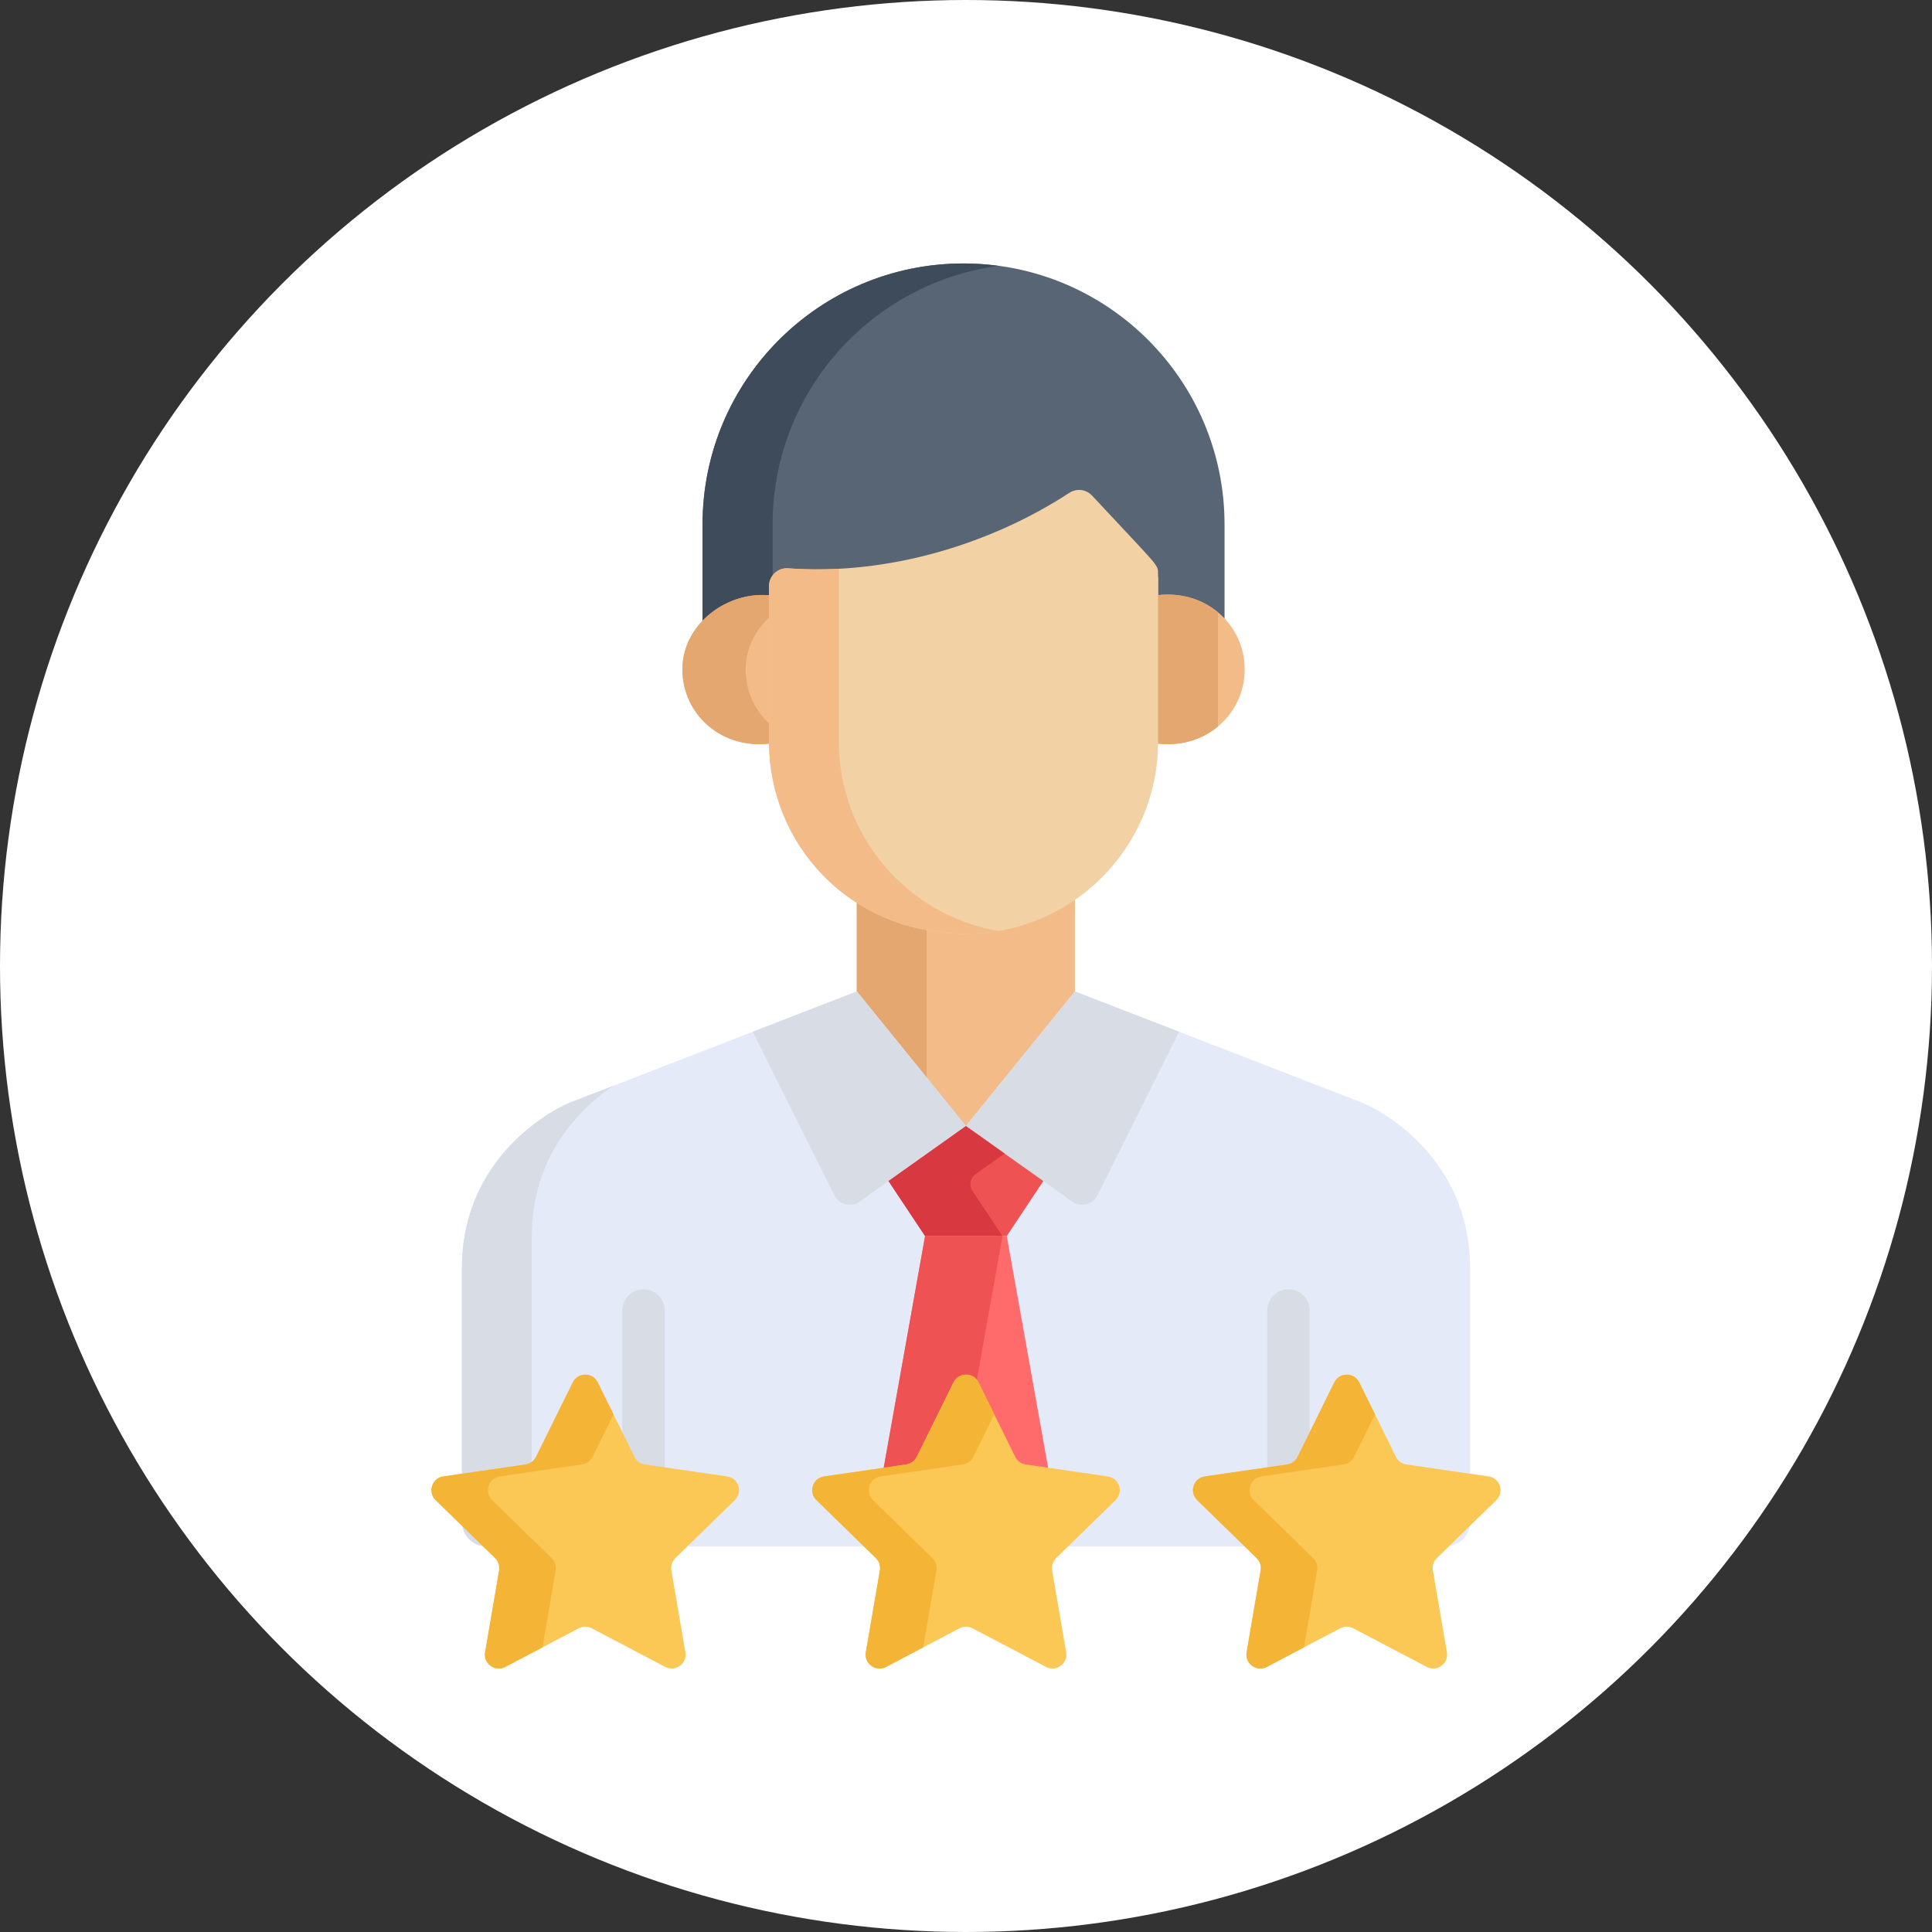 <svg xmlns="http://www.w3.org/2000/svg" width="110" height="110" viewBox="0 0 110 110" fill="none"><rect x="0" y="0" width="110" height="110" fill="#333333" stroke="none"/><g clip-path="url(#clip0_1115_6083)"><circle cx="55" cy="55" r="55" fill="white"></circle><path d="M54.86 15C46.653 15 40 21.653 40 29.86V35.74C40.993 34.82 42.406 34.319 43.785 34.504V33.763C43.785 33.175 44.288 32.71 44.87 32.754C50.616 33.166 56.463 31.341 60.884 28.453C61.296 28.183 61.843 28.25 62.178 28.611C65.958 32.673 65.935 32.516 65.935 33.046V34.501C67.447 34.274 68.788 34.741 69.72 35.607V29.86C69.72 21.653 63.067 15 54.86 15Z" fill="#576574"></path><path d="M43.988 29.86C43.988 22.33 49.591 16.112 56.854 15.137C56.201 15.049 55.537 15 54.86 15C46.653 15 40 21.653 40 29.86V35.74C40.993 34.82 42.406 34.319 43.785 34.504V33.763C43.785 33.535 43.862 33.325 43.988 33.157V29.86Z" fill="#3E4B5A"></path><path d="M65.738 33.91V42.05C65.738 42.139 65.734 42.226 65.732 42.314C68.612 42.75 70.868 40.668 70.868 38.112C70.868 35.551 68.61 33.48 65.738 33.91Z" fill="#F2BB88"></path><path d="M43.982 42.05V33.913C41.474 33.578 38.852 35.503 38.852 38.112C38.852 40.665 41.103 42.75 43.989 42.313C43.986 42.226 43.982 42.138 43.982 42.05Z" fill="#F2BB88"></path><path d="M69.342 34.858C68.422 34.095 67.155 33.698 65.738 33.91V42.05C65.738 42.139 65.734 42.226 65.732 42.314C67.153 42.529 68.421 42.131 69.342 41.366V34.858H69.342Z" fill="#E3A76F"></path><path d="M43.982 41.366C43.035 40.58 42.456 39.407 42.456 38.112C42.456 36.853 43.068 35.754 43.982 34.99V33.913C41.474 33.578 38.852 35.503 38.852 38.112C38.852 40.665 41.103 42.75 43.989 42.313C43.986 42.226 43.982 42.138 43.982 42.05V41.366Z" fill="#E3A76F"></path><path d="M55.018 52.77C52.617 52.77 50.508 52.111 48.782 51.009V56.841L54.991 64.505L61.201 56.841V50.844C59.442 52.057 57.312 52.77 55.018 52.77Z" fill="#F2BB88"></path><path d="M52.759 52.565C51.278 52.29 49.943 51.75 48.782 51.009V56.841L52.759 61.749V52.565Z" fill="#E3A76F"></path><path d="M77.627 62.809L61.201 56.447L54.991 64.111L48.782 56.447L32.373 62.809C32.373 62.809 26.297 65.306 26.297 72.232V86.638C26.297 87.418 26.93 88.051 27.711 88.051H82.302C83.076 88.051 83.703 87.424 83.703 86.65V72.232C83.703 65.306 77.627 62.809 77.627 62.809Z" fill="#E4EAF8"></path><path d="M30.274 86.638V70.443C30.274 65.691 33.133 63.024 34.929 61.818L32.373 62.808C32.373 62.808 26.297 65.306 26.297 72.232V86.638C26.297 87.418 26.93 88.051 27.71 88.051H31.687C30.907 88.051 30.274 87.418 30.274 86.638Z" fill="#D8DCE5"></path><path d="M62.178 28.217C61.843 27.857 61.297 27.79 60.884 28.059C56.463 30.947 50.616 32.773 44.87 32.36C44.288 32.316 43.785 32.781 43.785 33.37V42.247C43.785 47.953 48.256 53.164 55.018 53.164C61.038 53.164 65.935 48.267 65.935 42.247V32.653C65.935 32.123 65.958 32.28 62.178 28.217Z" fill="#F2D1A5"></path><path d="M47.762 42.247V32.383C46.8 32.434 45.834 32.429 44.87 32.36C44.288 32.316 43.785 32.781 43.785 33.37V42.247C43.785 47.953 48.256 53.164 55.018 53.164C55.642 53.164 56.253 53.108 56.849 53.008C51.697 52.134 47.762 47.643 47.762 42.247Z" fill="#F2BB88"></path><path d="M62.489 68.05L67.132 58.744L61.201 56.447L54.992 64.112L61.045 68.411C61.535 68.759 62.22 68.588 62.489 68.05Z" fill="#D8DCE5"></path><path d="M47.503 68.05L42.859 58.744L48.791 56.447L55 64.111L48.946 68.411C48.456 68.759 47.771 68.588 47.503 68.05Z" fill="#D8DCE5"></path><path d="M54.999 64.117V64.111L54.996 64.114L54.992 64.111V64.117L50.589 67.244L52.67 70.376C54.349 70.376 55.642 70.376 57.321 70.376L59.402 67.244L54.999 64.117Z" fill="#EE5253"></path><path d="M49.515 88.051H60.476L57.321 70.376C55.642 70.376 54.349 70.376 52.67 70.376L49.515 88.051Z" fill="#FF6B6B"></path><path d="M57.199 65.679L54.999 64.117V64.111L54.996 64.114L54.992 64.111V64.117L50.589 67.244L52.67 70.376C54.29 70.376 55.547 70.376 57.077 70.376L55.368 67.804C55.161 67.492 55.239 67.071 55.544 66.854L57.199 65.679Z" fill="#D83941"></path><path d="M52.67 70.376L49.515 88.051H53.922L57.077 70.376C55.54 70.376 54.296 70.376 52.67 70.376Z" fill="#EE5253"></path><path d="M37.845 88.051V74.613C37.845 73.946 37.304 73.406 36.638 73.406C35.971 73.406 35.43 73.946 35.43 74.613V88.051H37.845Z" fill="#D8DCE5"></path><path d="M74.57 88.051V74.613C74.57 73.946 74.029 73.406 73.363 73.406C72.696 73.406 72.155 73.946 72.155 74.613V88.051H74.57Z" fill="#D8DCE5"></path><path d="M63.517 85.411C63.987 84.953 63.728 84.155 63.078 84.061L58.399 83.381C58.141 83.343 57.918 83.181 57.803 82.948L55.71 78.707C55.42 78.119 54.581 78.119 54.29 78.707L52.198 82.948C52.082 83.181 51.859 83.343 51.602 83.381L46.922 84.061C46.273 84.155 46.014 84.953 46.483 85.411L49.869 88.711C50.056 88.893 50.141 89.155 50.097 89.412L49.298 94.073C49.187 94.719 49.865 95.212 50.446 94.907L54.632 92.707C54.862 92.585 55.138 92.585 55.368 92.707L59.554 94.907C60.135 95.212 60.813 94.719 60.702 94.073L59.903 89.412C59.859 89.155 59.944 88.893 60.13 88.711L63.517 85.411Z" fill="#FBC856"></path><path d="M85.195 85.411C85.665 84.953 85.406 84.155 84.757 84.061L80.077 83.381C79.82 83.343 79.597 83.181 79.481 82.948L77.389 78.707C77.098 78.119 76.259 78.119 75.969 78.707L73.876 82.948C73.761 83.181 73.538 83.343 73.28 83.381L68.6 84.061C67.951 84.155 67.692 84.953 68.162 85.411L71.548 88.711C71.734 88.893 71.82 89.155 71.776 89.412L70.976 94.073C70.865 94.719 71.544 95.212 72.125 94.907L76.31 92.707C76.541 92.585 76.816 92.585 77.047 92.707L81.232 94.907C81.813 95.212 82.492 94.719 82.381 94.073L81.581 89.412C81.537 89.155 81.623 88.893 81.809 88.711L85.195 85.411Z" fill="#FBC856"></path><path d="M41.838 85.411C42.308 84.953 42.049 84.155 41.4 84.061L36.72 83.381C36.462 83.343 36.239 83.181 36.124 82.948L34.031 78.708C33.741 78.119 32.902 78.119 32.612 78.708L30.519 82.948C30.404 83.181 30.181 83.344 29.923 83.381L25.243 84.061C24.594 84.155 24.335 84.953 24.804 85.411L28.191 88.712C28.377 88.894 28.462 89.156 28.418 89.412L27.619 94.073C27.508 94.719 28.187 95.213 28.767 94.907L32.953 92.707C33.183 92.585 33.459 92.585 33.689 92.707L37.875 94.907C38.456 95.213 39.134 94.719 39.023 94.073L38.224 89.412C38.18 89.156 38.265 88.894 38.452 88.712L41.838 85.411Z" fill="#FBC856"></path><path d="M53.317 89.412C53.361 89.156 53.276 88.893 53.089 88.712L49.703 85.411C49.233 84.953 49.492 84.155 50.142 84.061L54.821 83.381C55.079 83.343 55.302 83.181 55.417 82.948L56.61 80.531L55.71 78.707C55.419 78.119 54.581 78.119 54.29 78.707L52.197 82.948C52.082 83.181 51.859 83.343 51.602 83.381L46.922 84.061C46.273 84.155 46.013 84.953 46.483 85.411L49.869 88.712C50.056 88.893 50.141 89.156 50.097 89.412L49.297 94.073C49.187 94.719 49.865 95.213 50.446 94.907L52.565 93.793L53.317 89.412Z" fill="#F4B537"></path><path d="M74.995 89.412C75.039 89.156 74.954 88.893 74.767 88.712L71.381 85.411C70.911 84.953 71.171 84.155 71.82 84.061L76.5 83.381C76.757 83.343 76.98 83.181 77.096 82.948L78.288 80.531L77.388 78.707C77.098 78.119 76.259 78.119 75.969 78.707L73.876 82.948C73.761 83.181 73.538 83.343 73.28 83.381L68.6 84.061C67.951 84.155 67.692 84.953 68.162 85.411L71.548 88.712C71.734 88.893 71.819 89.156 71.775 89.412L70.976 94.073C70.865 94.719 71.544 95.213 72.124 94.907L74.243 93.793L74.995 89.412Z" fill="#F4B537"></path><path d="M31.638 89.412C31.682 89.156 31.597 88.893 31.41 88.712L28.024 85.411C27.554 84.953 27.814 84.155 28.463 84.061L33.142 83.381C33.4 83.343 33.623 83.181 33.739 82.948L34.931 80.531L34.031 78.707C33.741 78.119 32.902 78.119 32.612 78.707L30.519 82.948C30.404 83.181 30.181 83.343 29.923 83.381L25.243 84.061C24.594 84.155 24.335 84.953 24.804 85.411L28.191 88.711C28.377 88.893 28.462 89.155 28.418 89.412L27.619 94.073C27.508 94.719 28.187 95.212 28.767 94.907L30.886 93.793L31.638 89.412Z" fill="#F4B537"></path></g><defs><clipPath id="clip0_1115_6083"><rect width="110" height="110" fill="white"></rect></clipPath></defs></svg>